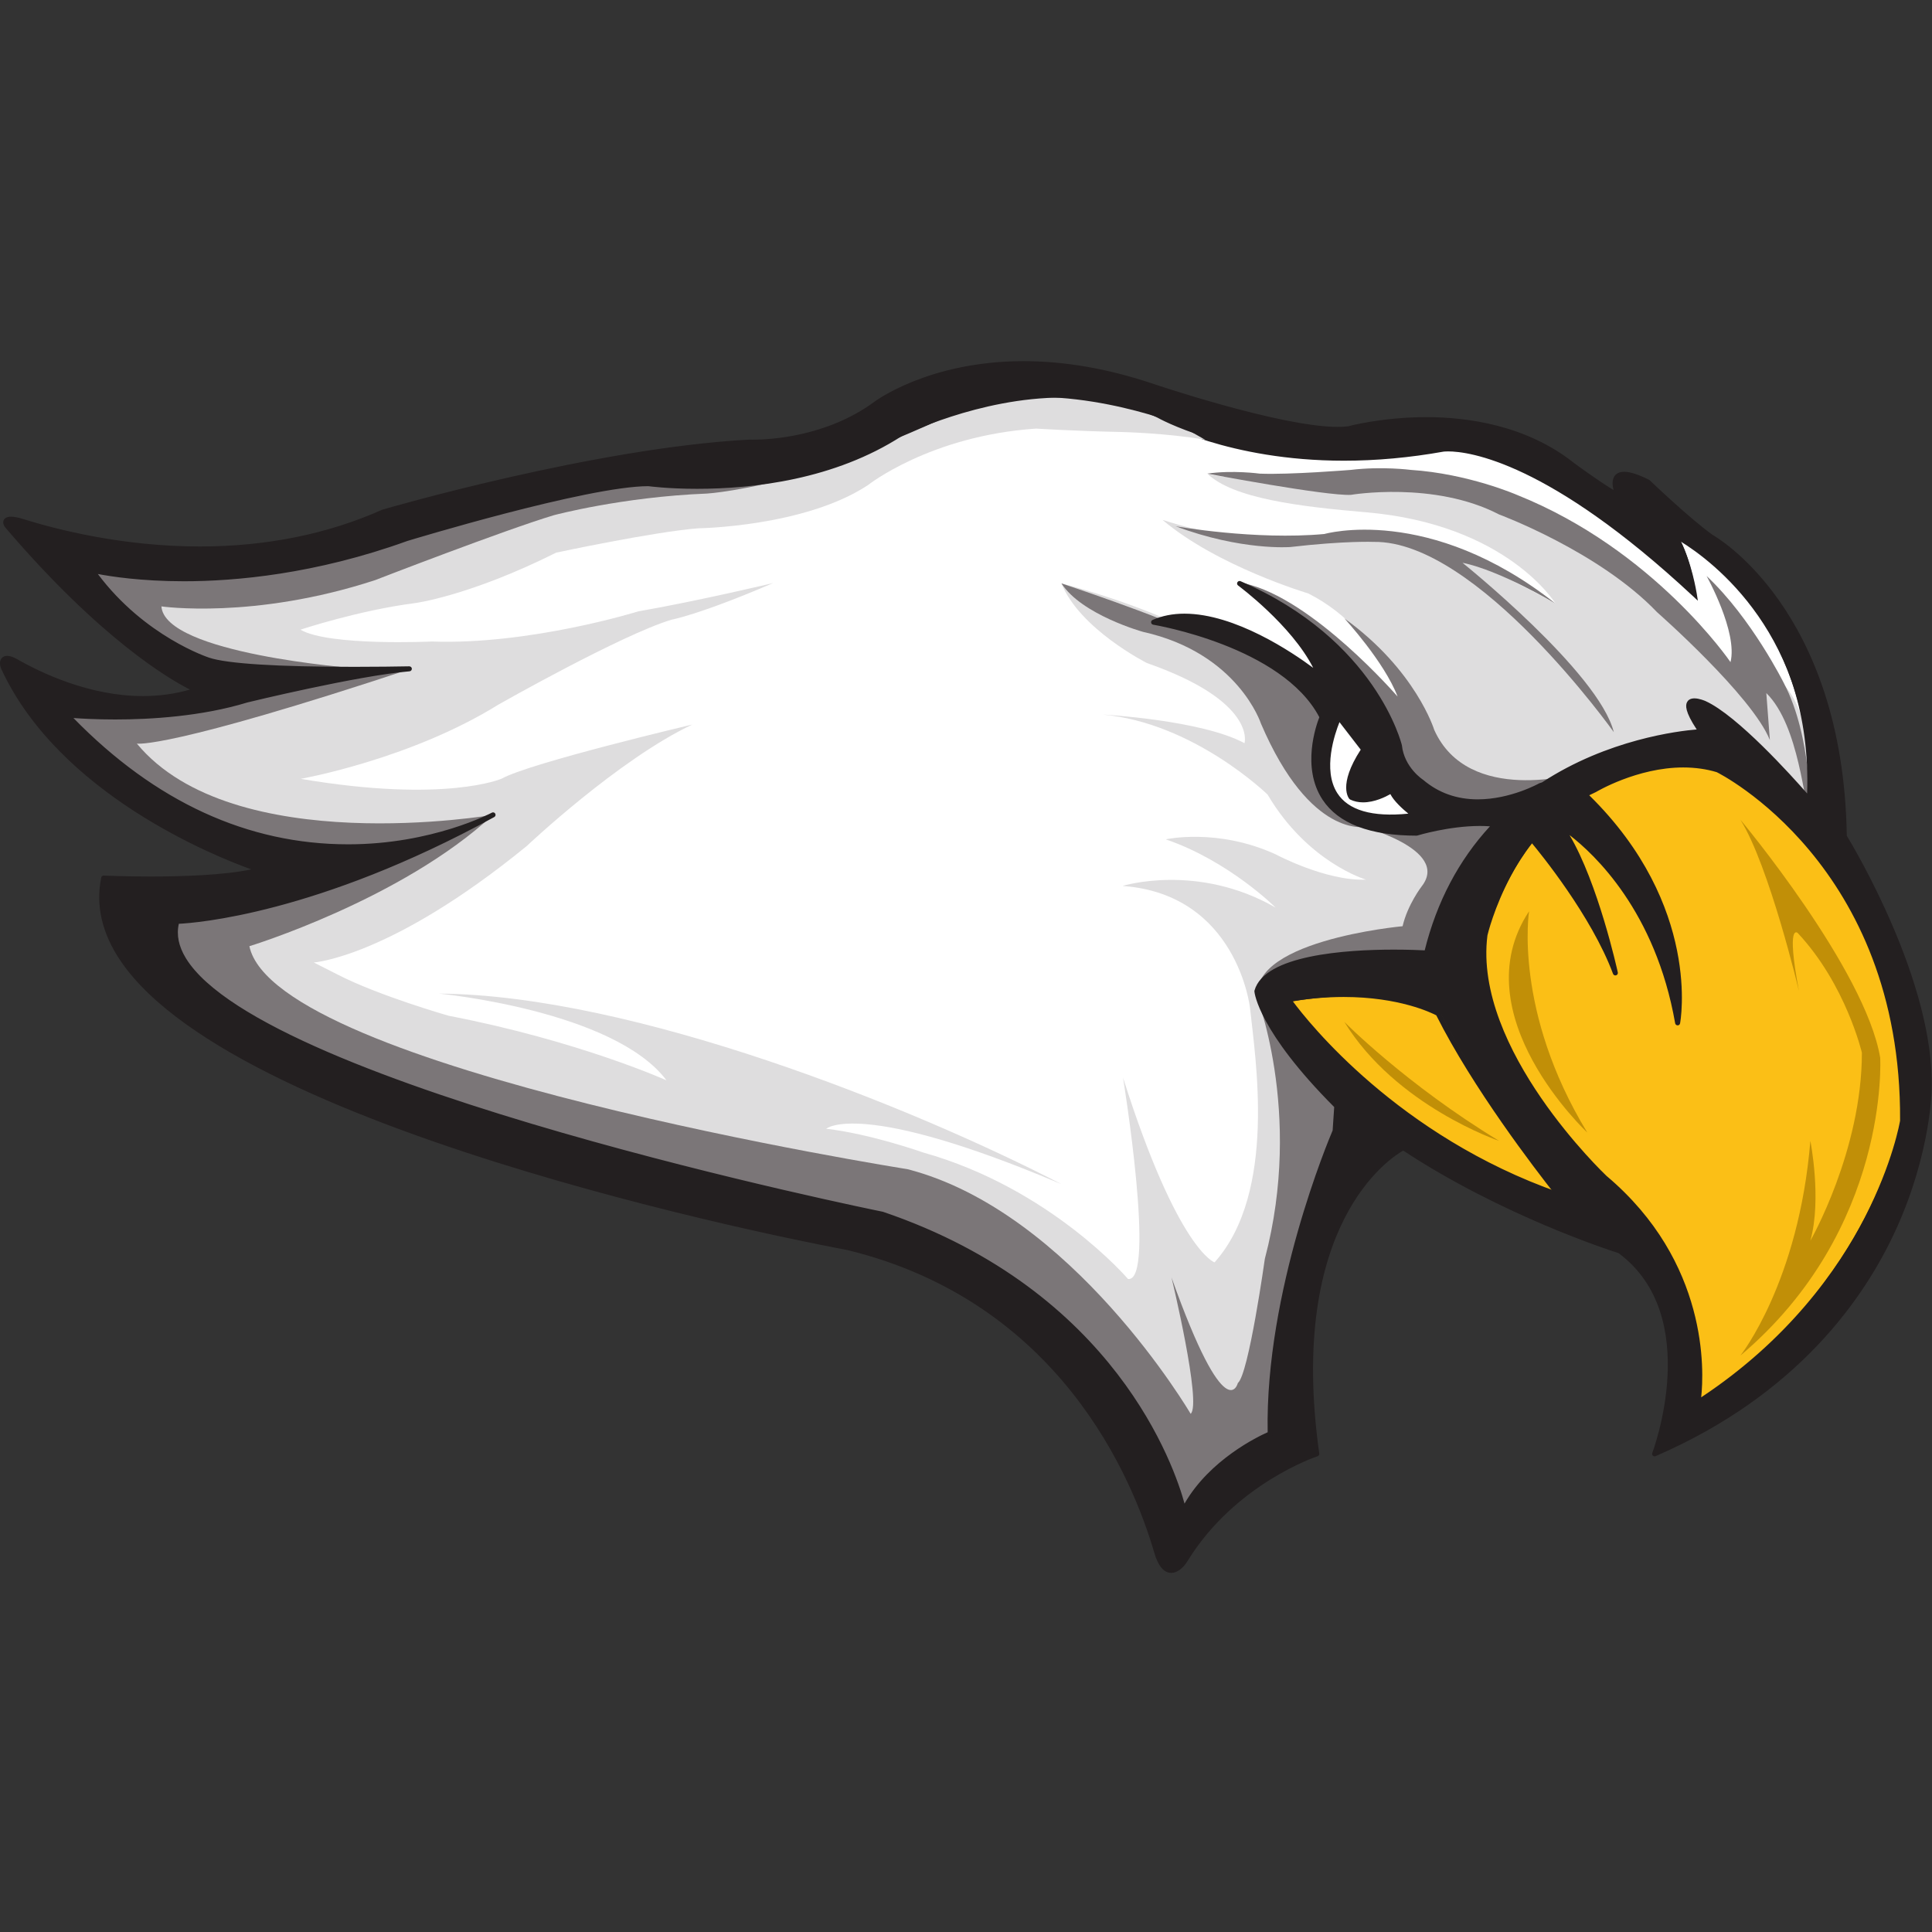 <?xml version="1.0" encoding="UTF-8"?>
<svg width="200px" height="200px" viewBox="0 0 200 200" version="1.1" xmlns="http://www.w3.org/2000/svg" xmlns:xlink="http://www.w3.org/1999/xlink">
    <rect x="0" y="0" width="200" height="200" fill="#333333" stroke="none"/>
    <!-- Generator: Sketch 54.1 (76490) - https://sketchapp.com -->
    <title>benedictine-il</title>
    <desc>Created with Sketch.</desc>
    <g id="benedictine-il" stroke="none" stroke-width="1" fill="none" fill-rule="evenodd">
        <g id="benedictine-il_BGD">
            <g id="benedictine-il" transform="translate(0, 37)">
                <g id="g10" transform="translate(100, 63.034) scale(-1, 1) rotate(-180) translate(-100, -63.034) translate(0, 0.243)" fill-rule="nonzero">
                    <g id="g12">
                        <path d="M131.634,14.001 C131.634,14.001 125.432,11.505 122.676,6.076 C122.676,6.076 118.37,27.61 91.497,36.74 C91.497,36.74 14.322,52.243 18.456,67.057 C18.456,67.057 31.376,67.23 51.187,78.083 C51.187,78.083 28.619,65.852 7.087,88.419 C7.087,88.419 17.25,87.385 25.691,89.969 C25.691,89.969 40.507,93.587 44.468,93.242 C44.468,93.242 25.864,92.726 21.729,94.103 C21.729,94.103 14.666,96.343 9.671,103.406 C9.671,103.406 23.624,99.961 42.229,106.679 C42.229,106.679 60.834,112.364 67.294,112.364 C67.294,112.364 82.229,110.307 93.392,117.532 C93.392,117.532 108.378,125.111 120.093,119.426 C120.093,119.426 131.117,113.053 149.378,116.326 C149.378,116.326 157.819,117.704 175.39,101.338 C175.39,101.338 174.701,105.645 173.15,107.54 C173.15,107.54 188.482,100.133 187.448,79.633 C187.448,79.633 180.386,87.902 176.595,89.625 C176.595,89.625 173.15,91.175 176.251,86.696 C176.251,86.696 153.167,85.835 147.827,63.785 C147.827,63.785 131.634,64.818 130.256,59.822 C130.256,59.822 130.601,55.861 138.525,47.936 L138.352,45.352 C138.352,45.352 131.29,29.16 131.634,14.001" id="path14" fill="#FFFFFF"></path>
                        <path d="M18.659,66.806 C18.394,65.66 18.641,64.458 19.393,63.232 C27.515,49.991 90.909,37.121 91.548,36.993 C115.64,28.81 121.759,10.488 122.766,6.785 C125.391,11.353 130.399,13.739 131.372,14.169 C131.095,28.787 137.701,44.486 138.097,45.414 L138.259,47.837 C130.439,55.681 130.013,59.635 129.999,59.8 L129.995,59.847 L130.007,59.891 C131.025,63.581 139.491,64.132 144.447,64.132 C145.976,64.132 147.161,64.08 147.627,64.055 C152.621,84.129 172.512,86.644 175.786,86.922 C174.552,88.792 174.62,89.434 174.789,89.756 C174.881,89.932 175.088,90.143 175.549,90.143 C176.068,90.143 176.675,89.872 176.701,89.86 C180.005,88.359 185.618,82.119 187.217,80.294 C187.782,97.003 177.186,104.803 173.956,106.786 C175.105,104.683 175.62,101.533 175.645,101.379 L175.763,100.637 L175.213,101.15 C160.324,115.018 152.079,116.096 149.906,116.096 C149.584,116.096 149.42,116.071 149.419,116.07 C145.948,115.449 142.483,115.133 139.125,115.133 C127.144,115.133 120.033,119.162 119.963,119.203 C117.124,120.58 113.816,121.282 110.148,121.282 C101.485,121.282 93.587,117.341 93.508,117.301 C86.534,112.786 78.122,111.835 72.298,111.835 C69.277,111.835 67.278,112.105 67.258,112.108 C60.945,112.105 42.49,106.489 42.304,106.432 C32.768,102.988 24.472,102.264 19.194,102.264 C14.744,102.264 11.581,102.764 10.275,103.015 C15.131,96.531 21.74,94.372 21.808,94.35 C23.662,93.732 28.851,93.406 36.819,93.406 C39.125,93.406 41.188,93.435 42.512,93.458 C43.318,93.528 43.991,93.544 44.491,93.5 L44.476,92.984 C44.476,92.984 43.737,92.964 42.522,92.942 C37.129,92.486 25.866,89.746 25.753,89.718 C20.999,88.263 15.685,87.956 12.066,87.956 C10.128,87.956 8.585,88.044 7.749,88.105 C16.221,79.429 25.787,75.033 36.191,75.033 C44.907,75.033 51.003,78.278 51.064,78.31 L51.311,77.856 C32.99,67.819 20.376,66.888 18.659,66.806 Z M122.57,5.295 L122.423,6.025 C122.38,6.239 117.825,27.522 91.414,36.495 C88.826,37.012 27.192,49.53 18.952,62.962 C18.082,64.38 17.832,65.782 18.207,67.127 L18.259,67.313 L18.453,67.316 C18.572,67.317 29.679,67.576 46.792,76.079 C44.163,75.281 40.515,74.516 36.191,74.516 C25.445,74.516 15.59,79.133 6.9,88.24 L6.417,88.747 L7.113,88.676 C7.133,88.674 9.144,88.473 12.066,88.473 C15.649,88.473 20.909,88.775 25.616,90.216 C25.716,90.241 32.703,91.941 38.339,92.893 C32.58,92.862 24.275,92.983 21.648,93.858 C21.58,93.88 14.447,96.205 9.46,103.257 L9.059,103.823 L9.732,103.657 C9.768,103.648 13.354,102.781 19.194,102.781 C24.431,102.781 32.663,103.5 42.141,106.922 C42.914,107.159 60.869,112.622 67.294,112.622 C67.348,112.617 69.316,112.351 72.298,112.351 C78.053,112.351 86.359,113.288 93.251,117.749 C93.355,117.803 101.359,121.799 110.148,121.799 C113.895,121.799 117.279,121.079 120.205,119.659 C120.29,119.61 127.293,115.65 139.125,115.65 C142.453,115.65 145.887,115.963 149.332,116.58 C149.356,116.584 149.543,116.613 149.906,116.613 C152.098,116.613 160.322,115.552 174.989,102.062 C174.715,103.371 174.052,106.031 172.95,107.377 L173.263,107.773 C173.418,107.698 188.736,100.055 187.706,79.62 L187.673,78.972 L187.252,79.466 C187.181,79.548 180.183,87.71 176.488,89.39 C176.484,89.392 175.956,89.626 175.549,89.626 C175.387,89.626 175.285,89.589 175.246,89.516 C175.182,89.394 175.081,88.84 176.464,86.843 L176.732,86.456 L176.26,86.438 C176.032,86.429 153.309,85.324 148.079,63.725 L148.027,63.513 L147.81,63.527 C147.797,63.528 146.409,63.615 144.447,63.615 C136.318,63.615 131.25,62.226 130.519,59.803 C130.59,59.36 131.402,55.424 138.707,48.119 L138.79,48.036 L138.589,45.249 C138.519,45.087 131.553,28.933 131.893,14.006 L131.896,13.827 L131.73,13.761 C131.669,13.736 125.584,11.236 122.907,5.959 L122.57,5.295 L122.57,5.295 L122.57,5.295 Z" id="path16" fill="#231F20"></path>
                        <path d="M165.27,81.388 C165.27,81.388 171.816,85.351 178.018,83.455 C178.018,83.455 197.312,74.153 197.139,47.107 C197.139,47.107 194.382,29.708 175.778,17.649 C175.778,17.649 178.19,30.742 166.131,40.905 C166.131,40.905 152.184,53.981 153.728,66.057 C153.728,66.057 156.312,77.426 165.27,81.388" id="path18" fill="#FBBF16"></path>
                        <path d="M174.438,83.71 C169.666,83.71 165.445,81.192 165.404,81.167 C156.641,77.289 154.006,66.112 153.98,65.999 C152.475,54.216 166.17,41.223 166.307,41.094 C176.907,32.161 176.395,20.827 176.107,18.175 C193.982,30.022 196.857,46.976 196.883,47.147 C197.05,73.668 178.097,83.13 177.905,83.223 C176.852,83.541 175.672,83.71 174.438,83.71 L174.438,83.71 Z M175.415,17.107 L175.523,17.696 C175.547,17.825 177.762,30.764 165.964,40.708 C165.814,40.848 151.929,54.023 153.471,66.089 C153.502,66.229 156.192,77.656 165.165,81.624 C165.313,81.716 169.517,84.227 174.438,84.227 C175.724,84.227 176.953,84.051 178.093,83.702 C178.324,83.594 197.569,74.004 197.397,47.105 C197.366,46.891 194.406,29.416 175.918,17.432 L175.415,17.107 L175.415,17.107 L175.415,17.107 Z" id="path20" fill="#231F20"></path>
                        <path d="M161.625,38.787 C161.625,38.787 153.356,48.95 148.878,57.907 C148.878,57.907 143.193,61.181 132.857,59.286 C132.857,59.286 142.503,45.16 161.625,38.787" id="path22" fill="#FBBF16"></path>
                        <path d="M133.307,59.103 C134.875,56.983 144.195,45.159 160.871,39.317 C158.947,41.756 152.459,50.195 148.683,57.719 C148.181,57.982 144.833,59.618 139.103,59.618 C137.237,59.618 135.289,59.445 133.307,59.103 Z M161.625,38.528 C161.597,38.528 161.57,38.532 161.543,38.541 C142.559,44.869 132.74,58.998 132.643,59.14 C132.594,59.212 132.584,59.304 132.618,59.386 C132.652,59.466 132.724,59.525 132.81,59.54 C134.962,59.935 137.08,60.135 139.103,60.135 C145.454,60.135 148.864,58.213 149.006,58.131 C149.051,58.106 149.086,58.069 149.109,58.023 C153.522,49.194 161.743,39.051 161.825,38.949 C161.898,38.86 161.903,38.734 161.837,38.639 C161.788,38.569 161.708,38.528 161.625,38.528 L161.625,38.528 L161.625,38.528 Z" id="path24" fill="#231F20"></path>
                        <path d="M135.421,101.396 C135.421,101.396 126.021,104.188 120.336,109.011 C120.336,109.011 125.214,107.382 128.832,107.21 C128.832,107.21 139.724,106.712 144.163,107.511 C145.422,107.738 153.106,104.727 161.024,100.344 C161.024,100.344 156.049,108.545 141.407,109.794 C134.613,110.374 127.639,111.212 124.984,113.794 C124.984,113.794 126.633,113.102 133.439,113.368 C148.857,113.971 161.955,110.803 167.709,104.876 C167.709,104.876 176.635,97.003 178.702,93.73 C178.702,93.73 188.553,96.264 187.003,79.898 C187.003,79.898 176.568,89.999 163.304,82.075 C163.304,82.075 156.856,77.658 151.344,80.759 C151.344,80.759 148.556,83.46 146.316,87.313 C146.316,87.313 143.689,97.261 135.421,101.396" id="path26" fill="#DEDDDE"></path>
                        <path d="M3.368,90.406 L7.502,89.545 C19.389,85.755 38.792,93.24 38.792,93.24 C35.864,94.273 30.931,93.335 30.931,93.335 C17.892,90.088 8.192,104.532 8.192,104.532 C15.427,101.603 32.825,104.532 32.825,104.532 C40.233,106.599 62.283,111.94 62.283,111.94 C66.417,111.94 78.82,113.04 78.82,113.04 C86.916,114.14 100.447,120.863 100.447,120.863 C110.083,123.619 121.83,118.967 121.83,118.967 L124.748,117.307 C120.786,117.996 116.084,118.105 116.084,118.105 C111.358,118.198 107.261,118.457 107.261,118.457 C96.28,117.719 89.837,112.597 89.837,112.597 C83.291,108.291 72.307,108.136 72.307,108.136 C67.742,107.791 57.578,105.617 57.578,105.617 C48.534,101.095 42.914,100.384 42.914,100.384 C37.137,99.645 31.103,97.641 31.103,97.641 C34.032,95.918 44.712,96.416 44.712,96.416 C54.875,96.051 66.073,99.536 66.073,99.536 C72.314,100.622 80.026,102.465 80.026,102.465 C72.44,99.196 69.518,98.675 69.518,98.675 C64.35,97.125 51.603,89.889 51.603,89.889 C42.473,84.205 31.133,82.199 31.133,82.199 C46.139,79.655 51.947,82.224 51.947,82.224 C54.875,83.86 71.671,87.822 71.671,87.822 C64.006,84.205 54.531,75.247 54.531,75.247 C40.405,63.705 32.481,63.189 32.481,63.189 C32.611,63.115 34.816,62.008 34.96,61.934 C39.22,59.738 46.435,57.676 46.435,57.676 C59.871,55.091 68.995,50.99 68.995,50.99 C63.543,58.243 45.455,59.966 45.455,59.966 C65.524,59.813 94.383,48.263 109.882,40.242 C88.952,49.113 85.527,45.976 85.527,45.976 C90.082,45.46 95.584,43.514 95.584,43.514 C108.763,39.811 116.773,30.423 116.773,30.423 C119.701,30.079 116.256,51.266 116.256,51.266 C121.941,33.351 125.731,32.145 125.731,32.145 C132.216,39.403 129.941,53.332 129.399,58.498 C129.392,58.568 128.052,70.254 116.202,71.113 C116.202,71.113 123.954,73.524 132.05,68.873 C132.05,68.873 127.227,73.697 120.681,75.936 C120.681,75.936 126.021,77.142 132.05,74.386 C132.05,74.386 137.272,71.594 141.407,71.766 C141.407,71.766 135.377,73.528 131.219,80.571 C131.219,80.571 123.609,87.995 114.134,88.856 C114.134,88.856 124.352,88.303 128.832,85.892 C128.832,85.892 130.142,90.199 118.724,94.19 C118.724,94.19 111.777,97.693 109.882,102.429 C109.882,102.429 132.621,96.831 133.601,87.478 C133.601,87.478 132.967,79.218 141.925,77.495 C141.925,77.495 151.743,77.354 155.877,78.215 C155.877,78.215 144.453,63.878 145.659,61.121 C145.659,61.121 139.184,62.127 131.205,59.211 C133.303,57.543 136.046,52.877 136.046,52.877 C141.903,49.26 139.974,42.688 139.974,42.688 C132.178,32.306 132.363,13.196 132.363,13.196 C127.97,10.095 128.832,9.922 120.907,5.013 C112.036,38.088 69.572,41.361 69.572,41.361 C32.363,53.075 20.993,65.564 20.993,65.564 C26.66,63.003 45.745,75.591 45.745,75.591 C20.422,66.289 3.368,90.406 3.368,90.406" id="path28" fill="#DEDDDE"></path>
                        <path d="M158.289,68.493 C158.289,68.493 156.644,58.178 164.318,45.581 C164.318,45.581 151.226,57.812 158.289,68.493" id="path30" fill="#C18F07"></path>
                        <path d="M155.188,44.72 C155.188,44.72 144.507,48.338 139.167,57.038 C139.167,57.038 145.541,50.577 155.188,44.72" id="path32" fill="#C18F07"></path>
                        <path d="M180.166,77.968 C180.166,77.968 193.097,62.499 194.637,53.333 C194.637,53.333 195.67,35.59 180.166,22.498 C180.166,22.498 186.209,30.078 187.408,44.72 C187.408,44.72 188.607,38.691 187.408,34.384 C187.408,34.384 192.742,43.687 192.742,53.85 C192.742,53.85 191.095,60.903 186.099,66.243 C186.099,66.243 184.871,67.406 186.228,60.235 C186.228,60.235 183.16,73.188 180.166,77.968" id="path34" fill="#C18F07"></path>
                        <path d="M145.024,84.729 C139.23,95.792 128.832,102.429 128.832,102.429 C135.895,100.879 144.68,90.714 144.68,90.714 C143.302,94.33 139.167,98.812 139.167,98.812 C146.575,93.472 148.47,87.27 148.47,87.27 C152.001,79.389 163.436,82.786 163.436,82.786 C162.403,81.795 158.116,79.165 158.116,79.165 C150.247,75.244 145.024,84.729 145.024,84.729" id="path36" fill="#7B7678"></path>
                        <path d="M145.196,66.943 C145.713,69.183 147.178,71.077 147.178,71.077 C150.192,74.953 140.674,77.365 140.674,77.365 C152.563,78.423 155.016,77.839 155.016,77.839 C149.822,72.916 147.436,62.809 147.436,62.809 C133.655,64.704 130.328,58.931 130.328,58.931 C128.331,65.411 145.196,66.943 145.196,66.943" id="path38" fill="#7B7678"></path>
                        <path d="M167.059,87.037 C167.059,87.037 152.915,106.9 142.206,106.728 C142.206,106.728 139.289,106.858 133.572,106.197 C133.572,106.197 128.515,105.795 121.703,108.347 C121.703,108.347 129.942,106.884 137.098,107.546 C137.098,107.546 147.946,110.68 161.024,100.344 C161.024,100.344 155.274,103.79 151.398,104.565 C151.398,104.565 165.509,93.238 167.059,87.037" id="path40" fill="#7B7678"></path>
                        <path d="M6.868,89.51 C12.265,87.805 29.629,91.763 38.792,93.24 C42.187,93.787 42.66,93.634 42.66,93.634 C17.204,85.195 14.167,85.849 14.167,85.849 C24.102,73.83 51.028,78.471 51.042,78.472 C54.017,79.933 51.042,78.472 51.042,78.472 C41.568,69.686 25.816,64.875 25.816,64.875 C28.487,52.127 93.948,41.791 93.948,41.791 C110.998,37.401 123.254,16.469 123.254,16.469 C124.439,17.438 121.273,30.584 121.273,30.584 C126.929,14.703 128.142,19.656 128.142,19.656 C129.259,20.539 130.937,32.516 130.937,32.516 C134.97,47.824 129.908,60.225 129.908,60.225 C134.688,54.109 141.407,45.41 141.407,45.41 C128.917,20.431 131.634,14.001 131.634,14.001 C127.995,12.428 126.248,10.397 122.242,6.047 C111.773,28.005 93.689,35.16 93.689,35.16 C16.342,50.922 14.103,68.465 14.103,68.465 C26.408,69.326 39.184,72.755 44.827,75.528 C17.507,66.998 6.868,89.51 6.868,89.51" id="path42" fill="#7B7678"></path>
                        <path d="M57.341,109.493 C52.173,107.942 38.844,102.774 38.844,102.774 C26.267,98.661 16.71,100.051 16.71,100.051 C17.043,95.134 36.742,93.654 36.742,93.654 C15.524,89.596 8.762,104.841 8.762,104.841 C17.139,99.996 44.009,107.937 44.009,107.937 C64.957,116.065 83.516,113.845 83.516,113.845 C76.904,111.948 73.19,111.732 73.19,111.732 C64.404,111.387 57.341,109.493 57.341,109.493" id="path44" fill="#7B7678"></path>
                        <path d="M141.407,77.244 C141.407,77.244 135.679,75.901 130.531,87.926 C130.531,87.926 128.171,95.222 118.323,97.416 C118.323,97.416 111.997,99.166 109.882,102.429 C109.882,102.429 120.073,99.061 124.057,97.047 C124.057,97.047 133.155,96.254 136.772,88.761 C136.772,88.761 134.409,78.56 141.407,77.244" id="path46" fill="#7B7678"></path>
                        <path d="M139.842,111.598 C137.258,111.469 124.984,113.794 124.984,113.794 C127.568,114.182 130.41,113.794 130.41,113.794 C133.511,113.665 139.842,114.182 139.842,114.182 C143.072,114.57 146.043,114.182 146.043,114.182 C151.987,113.794 157.025,111.598 157.025,111.598 C171.237,105.913 179.141,94.281 179.141,94.281 C179.916,97.382 176.664,103.2 176.664,103.2 C181.347,98.807 184.674,92.089 184.674,92.089 C187.584,86.555 187.408,78.411 187.408,78.411 C186.739,79.331 186.317,87.664 182.848,91.08 L183.216,86.217 C181.372,90.802 171.545,99.445 171.545,99.445 C165.544,105.733 155.177,109.572 155.177,109.572 C148.459,113.06 139.842,111.598 139.842,111.598" id="path48" fill="#7B7678"></path>
                        <path d="M139.885,80.286 C141.695,79.413 144.054,80.997 144.054,80.997 C144.345,79.963 146.445,78.412 146.445,78.412 C132.991,76.689 138.597,88.577 138.597,88.577 L141.178,85.231 C138.72,81.53 139.885,80.286 139.885,80.286 Z M25.547,90.358 C25.547,90.358 36.883,93.126 42.375,93.589 C37.499,93.501 24.899,93.388 21.585,94.493 C21.585,94.493 14.522,96.732 9.526,103.795 C9.526,103.795 23.48,100.349 42.084,107.068 C42.084,107.068 60.689,112.752 67.149,112.752 C67.149,112.752 82.086,110.696 93.247,117.92 C93.247,117.92 108.235,125.5 119.948,119.816 C119.948,119.816 130.973,113.442 149.234,116.715 C149.234,116.715 157.674,118.093 175.245,101.728 C175.245,101.728 174.557,106.035 173.006,107.929 C173.006,107.929 188.338,100.522 187.304,80.022 C187.304,80.022 180.241,88.291 176.452,90.013 C176.452,90.013 173.006,91.564 176.107,87.085 C176.107,87.085 167.616,86.767 159.742,81.598 C159.652,81.571 159.564,81.545 159.471,81.514 C159.471,81.514 152.365,77.472 147.197,81.87 C147.197,81.87 145.13,83.166 144.871,85.621 C144.871,85.621 142.403,96.35 128.32,102.423 C128.32,102.423 134.665,97.765 136.603,92.856 C136.603,92.856 126.137,101.383 119.419,98.411 C119.419,98.411 132.985,96.215 136.861,88.592 C136.861,88.592 131.748,76.577 146.643,76.577 C146.643,76.577 151.06,77.933 154.788,77.491 C151.693,74.259 149.08,69.943 147.683,64.174 C147.683,64.174 131.49,65.207 130.112,60.211 C130.112,60.211 130.456,56.249 138.381,48.325 L138.209,45.741 C138.209,45.741 131.146,29.549 131.49,14.389 C131.49,14.389 125.288,11.894 122.532,6.465 C122.532,6.465 118.226,27.998 91.352,37.128 C91.352,37.128 14.177,52.632 18.312,67.447 C18.312,67.447 31.233,67.619 51.042,78.472 C51.042,78.472 28.475,66.241 6.942,88.808 C6.942,88.808 17.106,87.774 25.547,90.358 Z M133.385,59.35 C143.721,61.245 149.406,57.972 149.406,57.972 C153.885,49.014 162.153,38.851 162.153,38.851 C143.032,45.224 133.385,59.35 133.385,59.35 Z M153.54,65.724 C153.54,65.724 154.795,71.232 158.577,75.916 C158.617,75.878 158.658,75.842 158.696,75.802 C158.696,75.802 164.768,68.696 167.223,62.106 C167.223,62.106 164.897,72.701 161.538,77.352 C161.538,77.352 171.067,71.796 173.667,56.938 C173.667,56.938 176.083,68.984 164.08,80.563 C164.406,80.737 164.737,80.903 165.082,81.056 C165.082,81.056 171.628,85.018 177.829,83.123 C177.829,83.123 197.124,73.82 196.951,46.775 C196.951,46.775 194.195,29.376 175.59,17.317 C175.59,17.317 178.002,30.41 165.943,40.573 C165.943,40.573 151.997,53.649 153.54,65.724 L153.54,65.724 Z M0.379,93.653 C7.212,78.938 26.926,72.787 26.926,72.787 C22.102,71.409 10.732,71.926 10.732,71.926 C5.909,48.498 87.735,33.683 87.735,33.683 C109.57,28.386 117.257,10.686 119.736,2.167 C120.562,-0.674 121.994,0.188 122.713,1.358 C127.741,9.552 136.314,12.322 136.314,12.322 C132.696,37.99 145.271,44.019 145.271,44.019 C155.952,36.956 167.666,33.338 167.666,33.338 C176.796,26.62 171.284,12.322 171.284,12.322 C199.535,24.553 199.707,50.048 199.707,50.048 C200.052,61.59 190.922,76.232 190.922,76.232 C190.577,100.005 177.141,107.24 177.141,107.24 C174.729,108.963 170.594,112.925 170.594,112.925 C165.771,115.336 167.494,111.547 167.494,111.547 C166.116,112.236 162.842,114.648 162.842,114.648 C153.368,122.227 139.587,118.437 139.587,118.437 C134.247,117.748 119.087,122.916 119.087,122.916 C100.999,128.946 90.663,121.021 90.663,121.021 C84.806,116.715 77.572,117.059 77.572,117.059 C61.378,116.198 39.673,109.824 39.673,109.824 C24.612,103.1 8.606,106.874 2.308,108.854 C0.538,109.41 0.369,108.826 0.779,108.347 C12.652,94.45 20.379,91.392 20.379,91.392 C12.835,88.878 5.2,92.328 1.625,94.375 C0.302,95.132 0.07,94.317 0.379,93.653 L0.379,93.653 Z" id="path50" fill="#231F20"></path>
                        <path d="M138.662,88.07 C138.176,86.857 136.9,83.143 138.427,80.737 C139.563,78.945 142.043,78.22 145.79,78.597 C145.207,79.074 144.298,79.892 143.93,80.618 C143.426,80.33 142.292,79.765 141.106,79.765 L141.106,79.765 C140.618,79.765 140.17,79.863 139.774,80.054 C139.745,80.067 139.719,80.086 139.697,80.11 C139.644,80.165 138.454,81.509 140.861,85.219 L138.662,88.07 L138.662,88.07 Z M143.972,77.983 C141.045,77.982 139.033,78.817 137.99,80.461 C136.002,83.596 138.266,88.481 138.363,88.687 C138.402,88.769 138.48,88.824 138.57,88.834 C138.658,88.843 138.747,88.806 138.802,88.735 L141.382,85.389 C141.45,85.301 141.455,85.18 141.393,85.088 C139.324,81.972 139.919,80.708 140.054,80.493 C140.366,80.353 140.72,80.282 141.106,80.282 L141.106,80.282 C142.505,80.282 143.896,81.203 143.911,81.212 C143.979,81.258 144.067,81.269 144.144,81.239 C144.221,81.211 144.281,81.147 144.303,81.067 C144.521,80.289 146.035,79.037 146.599,78.62 C146.684,78.557 146.722,78.449 146.696,78.347 C146.669,78.245 146.583,78.169 146.478,78.156 C145.583,78.041 144.74,77.983 143.972,77.983 L143.972,77.983 Z M133.835,59.168 C135.404,57.048 144.725,45.223 161.401,39.381 C159.476,41.821 152.988,50.259 149.211,57.783 C148.71,58.047 145.362,59.683 139.631,59.683 C137.765,59.683 135.818,59.51 133.835,59.168 L133.835,59.168 Z M162.153,38.593 C162.127,38.593 162.099,38.597 162.072,38.606 C143.088,44.933 133.269,59.063 133.172,59.205 C133.122,59.277 133.113,59.369 133.146,59.45 C133.18,59.531 133.252,59.589 133.338,59.605 C135.491,59.999 137.608,60.199 139.631,60.199 C145.984,60.199 149.393,58.278 149.535,58.196 C149.579,58.171 149.614,58.133 149.637,58.088 C154.053,49.257 162.272,39.115 162.354,39.014 C162.427,38.925 162.432,38.798 162.366,38.704 C162.317,38.633 162.237,38.593 162.153,38.593 L162.153,38.593 Z M158.594,75.521 C155.035,70.987 153.804,65.72 153.792,65.667 C152.287,53.887 165.982,40.891 166.12,40.761 C176.719,31.829 176.208,20.495 175.92,17.842 C193.795,29.69 196.669,46.644 196.696,46.815 C196.862,73.336 177.909,82.798 177.717,82.89 C176.664,83.209 175.485,83.378 174.251,83.378 C169.472,83.378 165.258,80.86 165.216,80.835 C164.983,80.73 164.755,80.621 164.516,80.499 C176.193,69.03 173.945,57.009 173.92,56.888 C173.896,56.766 173.799,56.674 173.664,56.68 C173.54,56.682 173.434,56.772 173.412,56.894 C171.381,68.504 165.025,74.424 162.478,76.379 C165.427,71.387 167.387,62.564 167.475,62.162 C167.504,62.029 167.426,61.897 167.296,61.859 C167.166,61.82 167.028,61.889 166.98,62.017 C164.736,68.039 159.372,74.589 158.594,75.521 L158.594,75.521 Z M175.59,17.059 C175.541,17.059 175.49,17.073 175.447,17.102 C175.361,17.16 175.318,17.262 175.336,17.364 C175.36,17.494 177.574,30.433 165.777,40.376 C165.626,40.516 151.742,53.691 153.284,65.757 C153.301,65.837 154.601,71.402 158.377,76.079 C158.422,76.135 158.49,76.17 158.563,76.174 C158.635,76.18 158.707,76.152 158.759,76.1 L158.799,76.062 C158.828,76.035 158.858,76.007 158.885,75.977 C158.943,75.91 163.417,70.644 166.229,65.01 C165.289,68.486 163.522,74.164 161.329,77.201 C161.257,77.3 161.265,77.436 161.347,77.526 C161.429,77.617 161.563,77.636 161.668,77.575 C161.761,77.521 170.581,72.238 173.578,58.716 C173.729,62.437 173.014,71.585 163.901,80.377 C163.841,80.435 163.812,80.517 163.824,80.599 C163.836,80.681 163.886,80.752 163.958,80.791 C164.328,80.989 164.662,81.152 164.978,81.293 C165.125,81.384 169.33,83.895 174.251,83.895 C175.536,83.895 176.766,83.718 177.905,83.37 C178.136,83.262 197.381,73.671 197.209,46.773 C197.179,46.559 194.218,29.083 175.731,17.1 C175.688,17.072 175.639,17.059 175.59,17.059 L175.59,17.059 Z M18.514,67.195 C18.25,66.049 18.496,64.847 19.249,63.621 C27.371,50.379 90.764,37.51 91.404,37.381 C115.498,29.198 121.616,10.876 122.622,7.174 C125.248,11.741 130.256,14.128 131.228,14.558 C130.951,29.176 137.558,44.875 137.954,45.803 L138.116,48.225 C130.295,56.07 129.869,60.024 129.855,60.189 C129.852,60.22 129.855,60.251 129.863,60.28 C130.881,63.97 139.346,64.521 144.301,64.521 C145.83,64.521 147.016,64.468 147.484,64.444 C148.73,69.452 151.001,73.768 154.239,77.284 C153.905,77.309 153.556,77.321 153.195,77.321 C149.989,77.321 146.751,76.34 146.719,76.33 C146.695,76.322 146.669,76.318 146.643,76.318 C141.819,76.318 138.545,77.57 136.913,80.038 C134.695,83.391 136.269,87.799 136.577,88.579 C132.734,95.913 119.512,98.135 119.378,98.156 C119.265,98.175 119.177,98.265 119.163,98.378 C119.148,98.492 119.21,98.602 119.315,98.648 C120.29,99.08 121.4,99.299 122.611,99.299 C127.866,99.299 133.791,95.287 135.941,93.691 C133.688,98.126 128.225,102.172 128.167,102.214 C128.061,102.293 128.03,102.437 128.096,102.551 C128.161,102.665 128.301,102.713 128.422,102.66 C142.463,96.606 145.098,85.787 145.123,85.679 C145.37,83.353 147.315,82.101 147.334,82.089 C148.916,80.746 150.807,80.076 152.986,80.076 C156.377,80.078 159.314,81.722 159.343,81.738 C159.464,81.784 159.539,81.807 159.613,81.829 L159.632,81.835 C166.43,86.286 173.765,87.158 175.641,87.312 C174.408,89.18 174.476,89.822 174.645,90.144 C174.737,90.321 174.945,90.531 175.406,90.531 C175.925,90.531 176.532,90.26 176.558,90.249 C179.861,88.748 185.475,82.508 187.074,80.683 C187.639,97.404 177.04,105.197 173.812,107.176 C174.961,105.073 175.476,101.922 175.501,101.768 C175.518,101.659 175.465,101.551 175.367,101.5 C175.269,101.449 175.15,101.464 175.069,101.538 C160.179,115.407 151.934,116.485 149.762,116.485 C149.44,116.485 149.276,116.46 149.274,116.46 C145.804,115.838 142.339,115.522 138.98,115.522 C126.999,115.522 119.889,119.551 119.819,119.592 C116.98,120.969 113.673,121.671 110.005,121.671 C101.337,121.671 93.442,117.73 93.364,117.69 C86.39,113.174 77.978,112.223 72.153,112.223 C69.133,112.223 67.134,112.494 67.114,112.497 C60.802,112.494 42.346,106.878 42.16,106.821 C32.624,103.377 24.329,102.653 19.051,102.653 C14.601,102.653 11.437,103.153 10.13,103.405 C14.99,96.913 21.595,94.761 21.663,94.739 C23.518,94.12 28.706,93.795 36.671,93.795 C38.98,93.795 41.045,93.823 42.37,93.848 C42.518,93.842 42.626,93.741 42.633,93.602 C42.64,93.463 42.536,93.343 42.397,93.331 C36.988,92.875 25.721,90.135 25.608,90.107 C20.855,88.652 15.541,88.345 11.922,88.345 C11.922,88.345 11.922,88.345 11.921,88.345 C9.984,88.345 8.441,88.433 7.604,88.494 C16.077,79.818 25.642,75.421 36.047,75.421 C44.762,75.421 50.859,78.667 50.919,78.699 C51.045,78.767 51.201,78.721 51.269,78.595 C51.338,78.47 51.292,78.314 51.167,78.245 C32.845,68.208 20.23,67.277 18.514,67.195 Z M122.532,6.206 C122.521,6.206 122.509,6.207 122.498,6.209 C122.389,6.223 122.301,6.306 122.279,6.414 C122.236,6.627 117.682,27.911 91.27,36.883 C88.682,37.401 27.047,49.918 18.808,63.351 C17.938,64.77 17.688,66.171 18.063,67.516 C18.094,67.626 18.194,67.703 18.308,67.705 C18.427,67.706 29.534,67.964 46.649,76.468 C44.019,75.67 40.371,74.904 36.047,74.904 C25.301,74.904 15.445,79.522 6.755,88.629 C6.681,88.707 6.663,88.824 6.71,88.921 C6.758,89.018 6.859,89.073 6.968,89.065 C6.988,89.063 9,88.862 11.921,88.862 C11.922,88.862 11.922,88.862 11.922,88.862 C15.506,88.862 20.764,89.164 25.471,90.605 C25.572,90.63 32.558,92.33 38.194,93.282 C32.44,93.252 24.133,93.371 21.503,94.248 C21.436,94.269 14.303,96.594 9.315,103.646 C9.253,103.734 9.252,103.851 9.313,103.941 C9.374,104.029 9.483,104.071 9.588,104.046 C9.624,104.037 13.21,103.17 19.051,103.17 C24.288,103.17 32.519,103.888 41.997,107.311 C42.77,107.547 60.725,113.011 67.149,113.011 C67.204,113.006 69.171,112.74 72.153,112.74 C77.908,112.74 86.215,113.676 93.107,118.137 C93.21,118.192 101.216,122.188 110.005,122.188 C113.751,122.188 117.135,121.468 120.061,120.048 C120.147,119.999 127.148,116.039 138.98,116.039 C142.309,116.039 145.743,116.352 149.188,116.97 C149.201,116.971 149.393,117.002 149.762,117.002 C151.953,117.002 160.178,115.942 174.845,102.451 C174.572,103.76 173.907,106.42 172.807,107.766 C172.73,107.859 172.728,107.994 172.804,108.089 C172.879,108.184 173.008,108.214 173.119,108.162 C173.274,108.087 188.593,100.444 187.562,80.009 C187.558,79.904 187.488,79.812 187.388,79.778 C187.287,79.744 187.177,79.774 187.108,79.854 C187.038,79.937 180.039,88.099 176.345,89.778 C176.341,89.78 175.813,90.014 175.406,90.014 C175.243,90.014 175.141,89.977 175.103,89.904 C175.039,89.782 174.937,89.228 176.319,87.232 C176.373,87.154 176.381,87.053 176.338,86.97 C176.296,86.885 176.211,86.83 176.117,86.827 C176.033,86.823 167.603,86.449 159.884,81.382 C159.864,81.368 159.841,81.359 159.818,81.351 L159.762,81.334 C159.694,81.314 159.625,81.294 159.555,81.269 C159.474,81.218 156.518,79.561 152.986,79.56 C150.681,79.56 148.677,80.271 147.029,81.673 C146.971,81.706 144.883,83.043 144.614,85.594 C144.596,85.665 142.249,95.244 130.136,101.294 C132.173,99.553 135.506,96.336 136.843,92.951 C136.886,92.841 136.85,92.717 136.755,92.648 C136.66,92.578 136.53,92.581 136.439,92.656 C136.364,92.717 128.845,98.782 122.611,98.782 C121.822,98.782 121.082,98.684 120.399,98.49 C123.575,97.838 133.753,95.275 137.091,88.71 C137.126,88.641 137.128,88.562 137.099,88.491 C137.079,88.444 135.108,83.701 137.345,80.32 C138.872,78.014 141.987,76.841 146.605,76.835 C146.984,76.947 150.1,77.838 153.195,77.838 C153.767,77.838 154.313,77.808 154.819,77.748 C154.916,77.736 154.998,77.671 155.032,77.579 C155.065,77.486 155.043,77.383 154.975,77.313 C151.561,73.747 149.192,69.306 147.935,64.113 C147.905,63.991 147.795,63.906 147.667,63.916 C147.653,63.917 146.264,64.004 144.301,64.004 C136.174,64.004 131.106,62.616 130.376,60.192 C130.446,59.749 131.259,55.812 138.564,48.508 C138.616,48.455 138.644,48.382 138.639,48.307 L138.467,45.724 C138.465,45.694 138.458,45.665 138.445,45.637 C138.376,45.476 131.409,29.321 131.749,14.395 C131.751,14.287 131.687,14.19 131.587,14.149 C131.526,14.124 125.441,11.624 122.763,6.347 C122.718,6.26 122.629,6.206 122.532,6.206 L122.532,6.206 Z M10.944,71.658 C10.456,68.99 11.115,66.299 12.902,63.654 C25.203,45.452 87.157,34.051 87.781,33.938 C110.098,28.524 117.735,9.967 119.984,2.239 C120.307,1.128 120.758,0.517 121.254,0.517 C121.648,0.517 122.122,0.891 122.493,1.493 C127.079,8.968 134.684,12.005 136.029,12.496 C132.525,37.88 145.033,44.191 145.16,44.252 C145.242,44.29 145.338,44.284 145.414,44.235 C155.94,37.274 167.626,33.621 167.743,33.584 C167.77,33.576 167.796,33.563 167.819,33.546 C175.962,27.555 172.622,15.543 171.721,12.796 C198.963,24.913 199.448,49.798 199.449,50.05 C199.788,61.389 190.794,75.95 190.703,76.096 C190.678,76.135 190.664,76.181 190.664,76.228 C190.326,99.557 177.151,106.941 177.018,107.013 C174.698,108.668 170.816,112.356 170.444,112.711 C169.432,113.214 168.653,113.469 168.13,113.469 C167.704,113.469 167.592,113.296 167.555,113.238 C167.294,112.832 167.601,111.936 167.729,111.654 C167.774,111.554 167.751,111.437 167.673,111.361 C167.595,111.285 167.476,111.266 167.378,111.316 C165.996,112.007 162.824,114.341 162.689,114.44 C157.845,118.314 151.845,119.127 147.662,119.127 C143.124,119.127 139.689,118.198 139.655,118.188 C139.283,118.137 138.899,118.116 138.476,118.116 C132.437,118.116 119.55,122.486 119.004,122.672 C114.527,124.164 110.135,124.921 105.953,124.921 C96.3,124.921 90.874,120.857 90.821,120.816 C85.745,117.084 79.696,116.794 77.962,116.794 C77.701,116.794 77.559,116.801 77.559,116.801 C61.607,115.951 39.963,109.64 39.746,109.576 C34.056,107.034 27.635,105.738 20.692,105.737 C12.574,105.737 5.641,107.535 2.23,108.607 C1.783,108.748 1.409,108.822 1.147,108.822 C0.935,108.822 0.861,108.773 0.852,108.76 C0.845,108.742 0.862,108.648 0.975,108.515 C12.656,94.843 20.397,91.663 20.474,91.632 C20.575,91.592 20.64,91.493 20.637,91.384 C20.634,91.276 20.564,91.181 20.461,91.147 C18.677,90.552 16.769,90.251 14.788,90.251 C9.148,90.251 4.04,92.694 1.496,94.15 C0.681,94.618 0.584,94.384 0.558,94.345 C0.498,94.25 0.49,94.027 0.613,93.761 C7.321,79.317 26.807,73.095 27.003,73.034 C27.112,73 27.185,72.898 27.184,72.784 C27.183,72.67 27.106,72.57 26.997,72.538 C24.201,71.74 19.247,71.573 15.583,71.573 C13.36,71.573 11.555,71.635 10.944,71.658 L10.944,71.658 Z M121.254,0 C120.486,0 119.892,0.704 119.488,2.095 C117.265,9.735 109.714,28.085 87.674,33.431 C87.063,33.542 24.896,44.984 12.474,63.364 C10.557,66.2 9.886,69.098 10.479,71.978 C10.505,72.102 10.612,72.196 10.744,72.184 C10.765,72.183 12.857,72.089 15.583,72.089 C18.867,72.089 23.19,72.224 26.013,72.828 C22.167,74.209 6.142,80.628 0.145,93.544 C-0.04,93.941 -0.048,94.355 0.123,94.623 C0.384,95.032 0.975,95.045 1.753,94.599 C4.252,93.168 9.268,90.768 14.788,90.768 C16.481,90.768 18.119,90.994 19.666,91.441 C17.596,92.48 10.477,96.598 0.582,108.179 C0.348,108.453 0.276,108.744 0.383,108.977 C0.459,109.142 0.654,109.338 1.147,109.338 C1.465,109.338 1.882,109.258 2.385,109.1 C5.767,108.037 12.643,106.254 20.692,106.254 C27.562,106.255 33.912,107.535 39.568,110.06 C39.818,110.136 61.52,116.464 77.558,117.317 C77.588,117.317 77.72,117.311 77.962,117.311 C79.656,117.311 85.565,117.594 90.51,121.229 C90.561,121.269 96.113,125.438 105.953,125.438 C110.19,125.438 114.637,124.672 119.169,123.161 C119.303,123.116 132.523,118.633 138.476,118.633 C138.876,118.633 139.239,118.653 139.553,118.694 C139.553,118.696 143.05,119.643 147.662,119.643 C151.927,119.643 158.052,118.811 163.004,114.85 C163.025,114.834 165.512,113.005 167.031,112.1 C166.919,112.543 166.86,113.113 167.121,113.518 C167.258,113.732 167.545,113.986 168.13,113.986 C168.749,113.986 169.593,113.715 170.71,113.156 C170.733,113.144 170.755,113.129 170.773,113.112 C170.814,113.072 174.922,109.143 177.291,107.45 C177.398,107.395 190.811,99.904 191.179,76.307 C191.824,75.251 200.298,61.147 199.966,50.04 C199.965,49.982 199.881,43.527 196.326,35.666 C193.045,28.413 186.056,18.436 171.387,12.085 C171.292,12.043 171.18,12.063 171.105,12.135 C171.03,12.207 171.005,12.318 171.042,12.414 C171.097,12.556 176.364,26.571 167.548,33.104 C166.764,33.352 155.492,36.981 145.258,43.718 C143.963,42.987 133.219,36.131 136.57,12.358 C136.588,12.234 136.513,12.114 136.394,12.076 C136.309,12.048 127.85,9.236 122.933,1.223 C122.463,0.457 121.835,0 121.254,0 L121.254,0 L121.254,0 Z" id="path52" fill="#231F20"></path>
                    </g>
                </g>
            </g>
        </g>
    </g>
</svg>